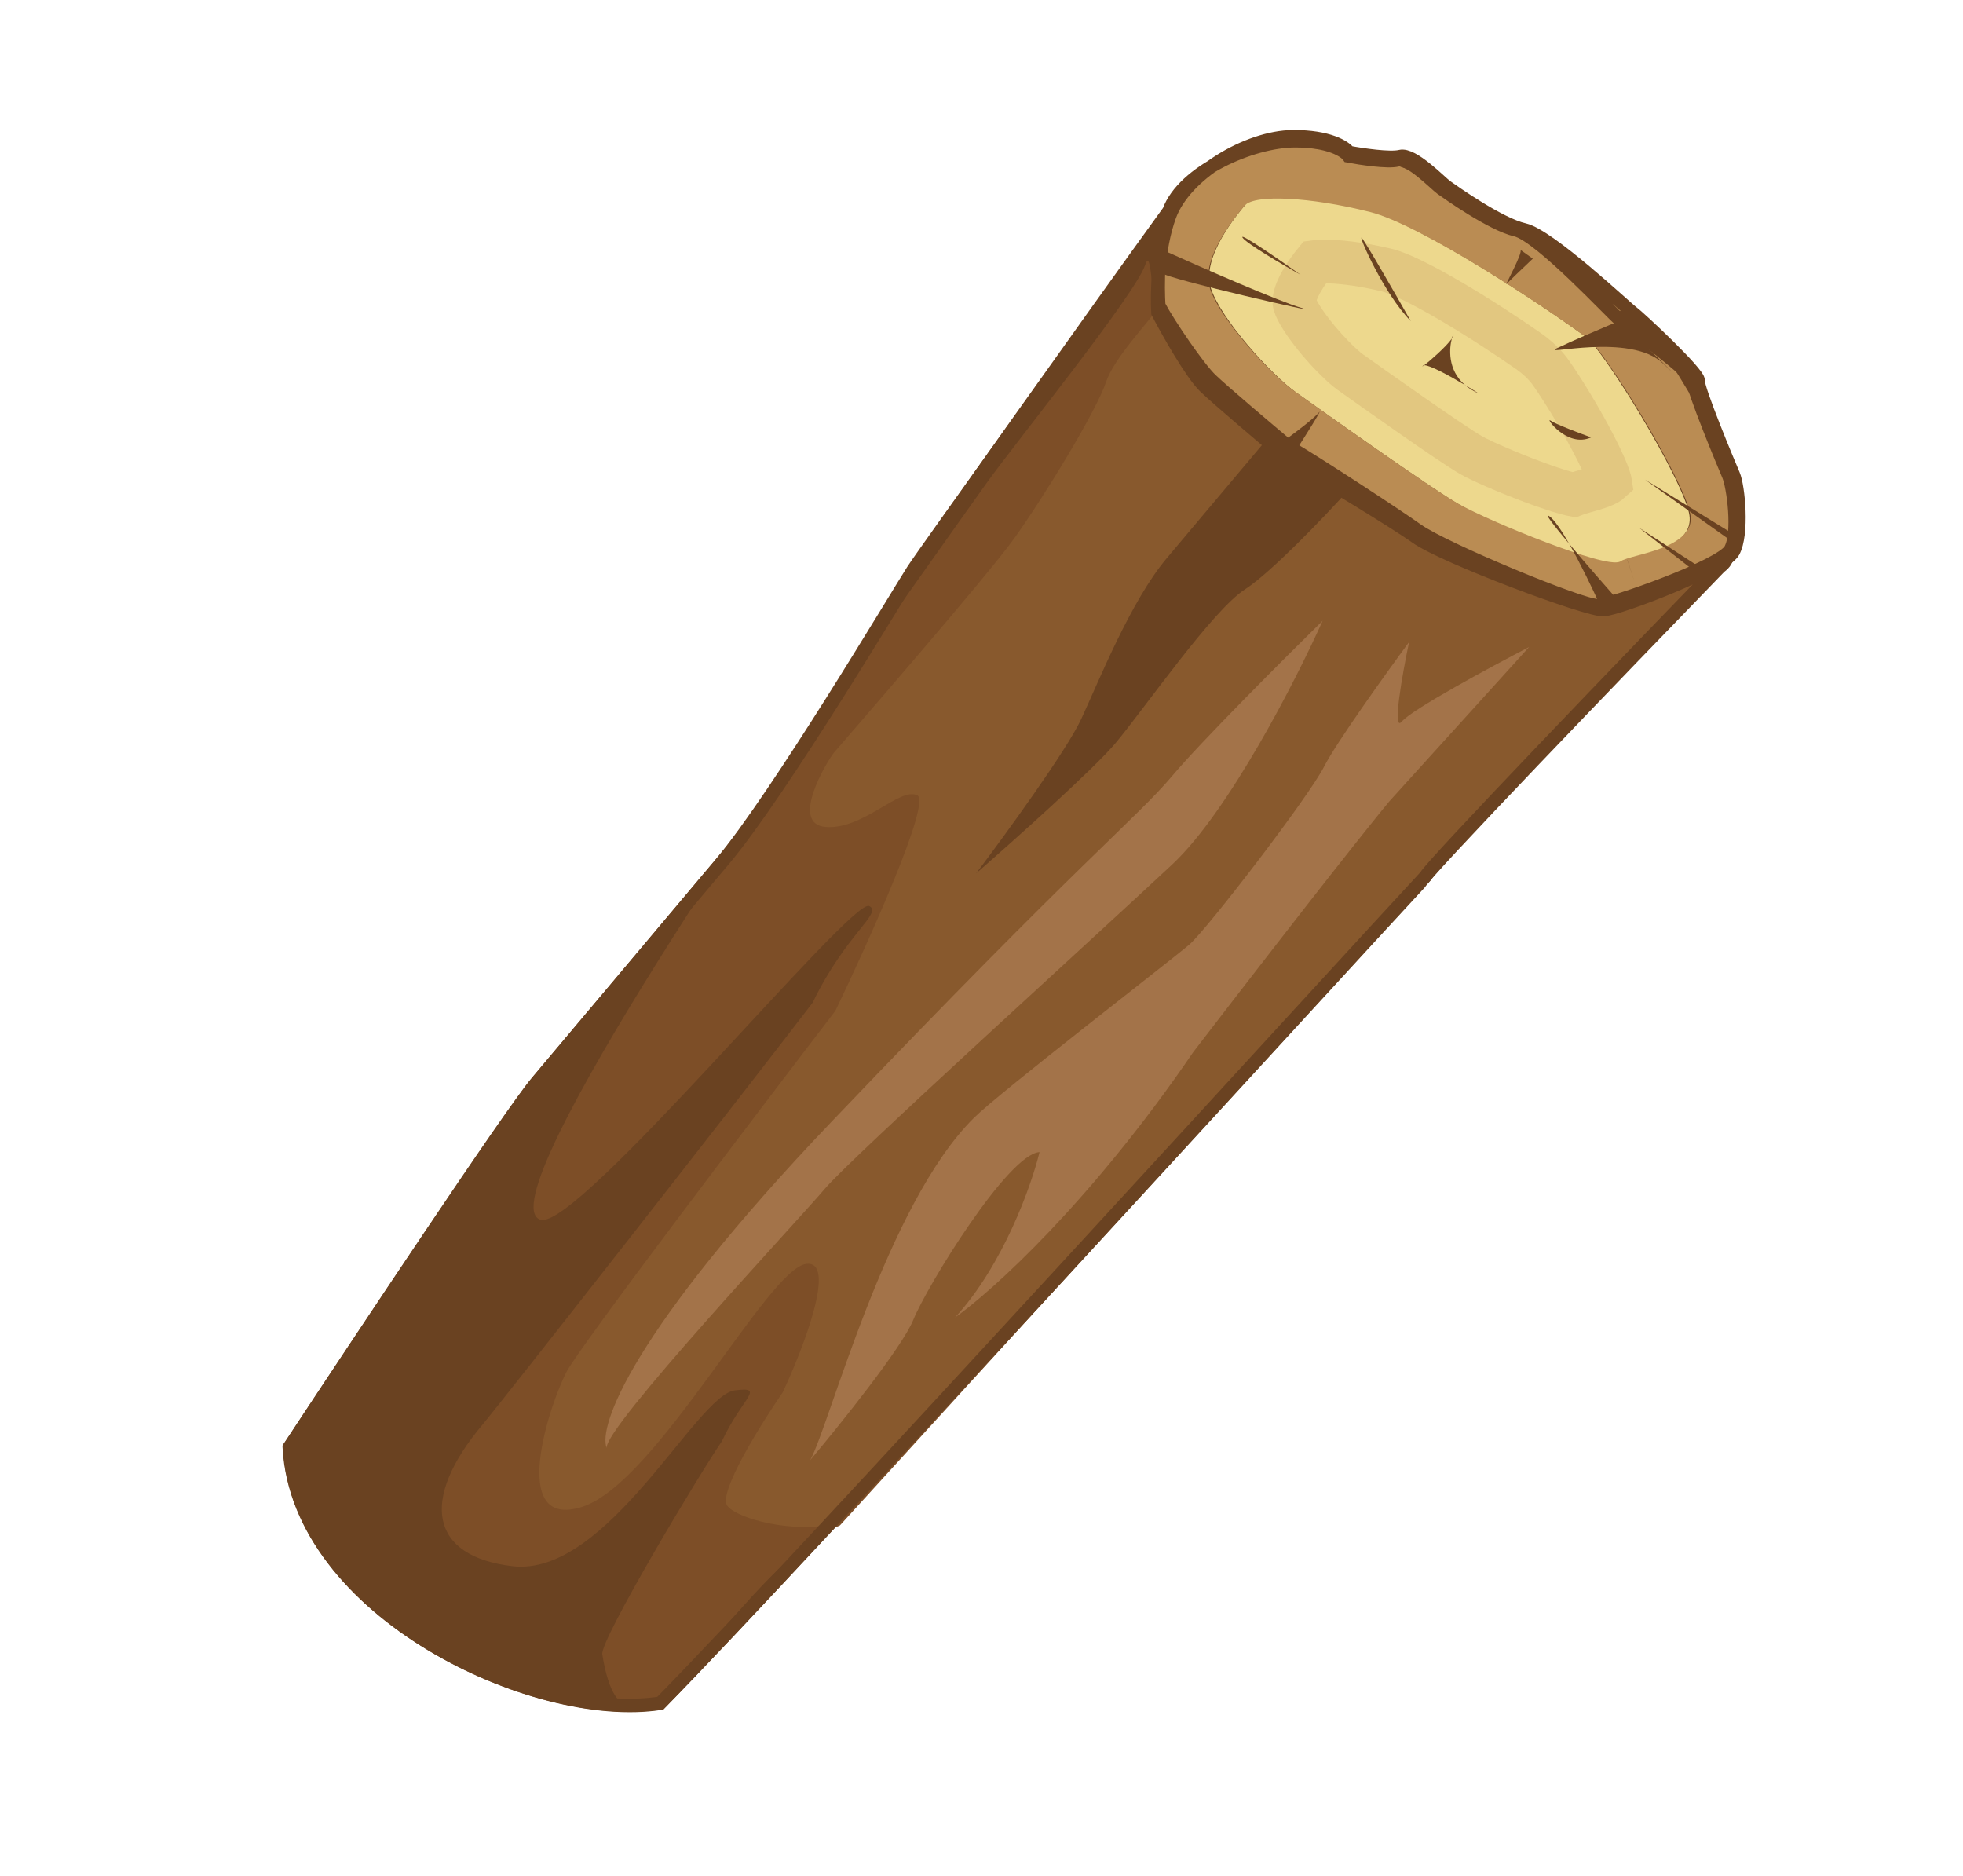 <?xml version="1.0" encoding="UTF-8"?> <svg xmlns="http://www.w3.org/2000/svg" width="202" height="193" viewBox="0 0 202 193" fill="none"><path d="M132.16 15.076C135.858 15.057 137.558 16.156 137.946 16.708C139.268 16.959 142.173 17.397 143.208 17.139C144.501 16.817 148.324 20.781 148.964 21.237C149.603 21.692 154.4 25.106 156.973 25.695C159.546 26.283 167.424 32.72 168.064 33.175C168.703 33.63 174.009 39.478 173.892 40.224C173.776 40.97 177.017 48.664 177.54 49.865C178.064 51.066 178.543 55.965 177.555 57.748C177.451 57.934 177.252 58.135 176.977 58.344C166.499 69.153 146.532 89.886 146.098 90.879C137.562 100.051 82.137 160.815 67.921 175.279C54.998 177.268 30.669 165.833 29.75 148.938C37.12 137.748 52.515 114.592 55.131 111.482L74.102 88.937C79.989 81.941 92.272 61.266 93.915 58.706C95.229 56.658 112.168 33.164 120.473 21.674C121.108 19.917 122.585 18.533 124.414 17.527C126.69 15.983 129.55 15.09 132.16 15.076Z" fill="#6A4221"></path><path d="M137.946 16.708L137.394 17.096L137.551 17.32L137.82 17.371L137.946 16.708ZM132.16 15.076L132.164 15.751L132.164 15.751L132.16 15.076ZM120.575 22.16L119.941 21.93L119.941 21.93L120.575 22.16ZM119.383 32.085L118.71 32.128L118.719 32.272L118.787 32.4L119.383 32.085ZM132.537 46.835L132.104 47.352L132.146 47.387L132.193 47.414L132.537 46.835ZM165.243 62.657L165.282 63.33L165.282 63.33L165.243 62.657ZM177.54 49.865L178.158 49.596L178.158 49.596L177.54 49.865ZM143.208 17.139L143.371 17.793L143.371 17.793L143.208 17.139ZM137.892 17.097L137.341 17.486L137.498 17.708L137.765 17.759L137.892 17.097ZM132.362 15.525L132.364 16.199L132.364 16.199L132.362 15.525ZM119.499 31.339L118.827 31.385L118.836 31.528L118.904 31.655L119.499 31.339ZM177.235 57.52L176.645 57.194L177.235 57.52ZM156.091 25.718L155.94 26.375L155.94 26.375L156.091 25.718ZM142.918 17.523L142.757 16.869L142.757 16.869L142.918 17.523ZM146.098 90.879L146.591 91.338L146.67 91.254L146.716 91.148L146.098 90.879ZM67.921 175.279L68.023 175.946L68.245 175.912L68.402 175.752L67.921 175.279ZM29.75 148.938L29.188 148.567L29.065 148.752L29.077 148.974L29.75 148.938ZM55.131 111.482L55.647 111.916L55.131 111.482ZM74.102 88.937L73.586 88.503L74.102 88.937ZM93.915 58.706L93.348 58.342L93.348 58.342L93.915 58.706ZM138.497 16.321C138.191 15.885 137.524 15.409 136.525 15.045C135.503 14.671 134.072 14.392 132.157 14.402L132.164 15.751C133.947 15.741 135.215 16.002 136.063 16.311C136.936 16.63 137.312 16.979 137.394 17.096L138.497 16.321ZM132.157 14.402C129.409 14.417 126.418 15.352 124.035 16.97L124.793 18.085C126.961 16.613 129.692 15.764 132.164 15.751L132.157 14.402ZM124.035 16.97C122.197 18.218 120.679 19.901 119.941 21.93L121.209 22.391C121.825 20.694 123.122 19.219 124.793 18.085L124.035 16.97ZM119.941 21.93C119.287 23.731 118.951 25.822 118.792 27.678L120.135 27.793C120.289 25.995 120.611 24.035 121.209 22.391L119.941 21.93ZM118.792 27.678C118.635 29.515 118.648 31.159 118.71 32.128L120.055 32.041C119.998 31.141 119.984 29.564 120.135 27.793L118.792 27.678ZM118.787 32.4C119.318 33.405 120.198 34.993 121.119 36.496C122.025 37.973 123.018 39.451 123.772 40.171L124.703 39.197C124.096 38.617 123.188 37.291 122.269 35.791C121.366 34.318 120.499 32.756 119.979 31.77L118.787 32.4ZM123.772 40.171C125.152 41.49 129.914 45.517 132.104 47.352L132.97 46.318C130.761 44.469 126.044 40.477 124.703 39.197L123.772 40.171ZM132.193 47.414C135.727 49.515 143.318 54.093 145.592 55.712L146.374 54.614C144.043 52.954 136.392 48.341 132.882 46.255L132.193 47.414ZM145.592 55.712C146.375 56.269 147.898 57.025 149.706 57.827C151.534 58.639 153.711 59.526 155.846 60.343C157.98 61.161 160.078 61.913 161.749 62.455C162.583 62.726 163.318 62.947 163.9 63.099C164.191 63.174 164.451 63.234 164.671 63.274C164.877 63.312 165.096 63.341 165.282 63.33L165.203 61.984C165.205 61.984 165.199 61.984 165.184 61.984C165.169 61.983 165.149 61.982 165.123 61.979C165.069 61.974 165 61.964 164.912 61.948C164.737 61.916 164.512 61.865 164.239 61.794C163.694 61.652 162.988 61.44 162.165 61.173C160.523 60.639 158.447 59.896 156.328 59.084C154.209 58.272 152.054 57.395 150.253 56.595C148.431 55.786 147.03 55.081 146.374 54.614L145.592 55.712ZM165.282 63.33C165.725 63.304 166.559 63.115 167.532 62.849C168.531 62.577 169.745 62.204 170.987 61.777C172.228 61.351 173.504 60.869 174.623 60.378C175.731 59.892 176.729 59.379 177.384 58.881L176.569 57.807C176.046 58.204 175.17 58.666 174.082 59.144C173.006 59.615 171.767 60.084 170.549 60.502C169.332 60.92 168.145 61.284 167.177 61.549C166.182 61.82 165.482 61.968 165.203 61.984L165.282 63.33ZM177.384 58.881C177.685 58.653 177.973 58.384 178.144 58.075L176.965 57.421C176.93 57.485 176.819 57.617 176.569 57.807L177.384 58.881ZM178.144 58.075C178.455 57.514 178.623 56.77 178.712 56.012C178.804 55.239 178.82 54.385 178.788 53.562C178.756 52.738 178.676 51.931 178.568 51.248C178.464 50.583 178.326 49.98 178.158 49.596L176.922 50.134C177.017 50.351 177.135 50.81 177.236 51.458C177.335 52.086 177.411 52.841 177.441 53.614C177.471 54.389 177.454 55.17 177.374 55.854C177.291 56.553 177.149 57.09 176.965 57.421L178.144 58.075ZM178.158 49.596C177.9 49.002 176.961 46.785 176.103 44.625C175.673 43.544 175.267 42.485 174.976 41.654C174.83 41.237 174.716 40.887 174.644 40.624C174.607 40.492 174.584 40.392 174.572 40.324C174.555 40.231 174.57 40.255 174.558 40.328L173.226 40.12C173.2 40.287 173.226 40.458 173.245 40.561C173.267 40.687 173.302 40.831 173.344 40.983C173.429 41.288 173.554 41.671 173.703 42.099C174.004 42.957 174.418 44.037 174.85 45.123C175.714 47.297 176.658 49.527 176.922 50.134L178.158 49.596ZM174.558 40.328C174.595 40.095 174.521 39.885 174.481 39.783C174.431 39.653 174.36 39.518 174.284 39.387C174.13 39.123 173.913 38.808 173.661 38.47C173.156 37.791 172.472 36.961 171.772 36.15C171.07 35.337 170.344 34.533 169.752 33.902C169.456 33.587 169.191 33.312 168.978 33.1C168.78 32.903 168.588 32.721 168.454 32.626L167.673 33.724C167.671 33.723 167.679 33.729 167.701 33.747C167.721 33.764 167.747 33.787 167.779 33.817C167.845 33.877 167.928 33.957 168.027 34.056C168.226 34.253 168.479 34.516 168.769 34.825C169.348 35.442 170.061 36.232 170.751 37.031C171.443 37.832 172.103 38.633 172.58 39.274C172.819 39.597 173.002 39.865 173.119 40.065C173.178 40.166 173.21 40.234 173.225 40.272C173.25 40.337 173.204 40.261 173.226 40.12L174.558 40.328ZM168.454 32.626C168.31 32.523 167.725 32.057 166.837 31.365C165.966 30.686 164.835 29.816 163.642 28.941C162.451 28.067 161.189 27.182 160.058 26.476C158.955 25.787 157.891 25.213 157.123 25.038L156.823 26.352C157.341 26.47 158.227 26.922 159.344 27.619C160.434 28.3 161.665 29.163 162.844 30.028C164.023 30.892 165.142 31.754 166.008 32.429C166.857 33.09 167.497 33.599 167.673 33.724L168.454 32.626ZM157.123 25.038C155.96 24.771 154.206 23.831 152.596 22.841C151.016 21.87 149.672 20.913 149.355 20.687L148.573 21.786C148.895 22.015 150.27 22.994 151.89 23.99C153.482 24.969 155.413 26.029 156.823 26.352L157.123 25.038ZM149.355 20.687C149.24 20.606 148.929 20.319 148.433 19.863C147.964 19.432 147.376 18.895 146.765 18.381C146.158 17.87 145.507 17.364 144.912 17.003C144.615 16.823 144.311 16.666 144.018 16.566C143.738 16.47 143.39 16.399 143.045 16.485L143.371 17.793C143.349 17.799 143.403 17.781 143.582 17.842C143.748 17.899 143.96 18.003 144.213 18.156C144.719 18.462 145.307 18.915 145.897 19.412C146.483 19.906 147.052 20.425 147.52 20.855C147.961 21.261 148.368 21.64 148.573 21.786L149.355 20.687ZM143.045 16.485C142.876 16.527 142.575 16.55 142.148 16.542C141.736 16.534 141.255 16.497 140.756 16.444C139.757 16.338 138.719 16.169 138.071 16.046L137.82 17.371C138.495 17.499 139.57 17.674 140.613 17.785C141.134 17.84 141.657 17.881 142.121 17.89C142.572 17.899 143.021 17.88 143.371 17.793L143.045 16.485ZM138.443 16.709C138.145 16.287 137.501 15.829 136.544 15.478C135.563 15.118 134.192 14.847 132.361 14.851L132.364 16.199C134.063 16.195 135.272 16.447 136.08 16.743C136.912 17.049 137.267 17.381 137.341 17.486L138.443 16.709ZM132.361 14.851C129.75 14.857 126.612 15.55 124.089 16.937L124.739 18.118C127.042 16.852 129.953 16.205 132.364 16.199L132.361 14.851ZM124.089 16.937C122.179 17.987 120.549 19.478 119.839 21.445L121.107 21.903C121.666 20.355 122.991 19.079 124.739 18.118L124.089 16.937ZM119.839 21.445C119.141 23.381 118.873 25.731 118.79 27.707L120.137 27.764C120.218 25.837 120.478 23.647 121.107 21.903L119.839 21.445ZM118.79 27.707C118.726 29.241 118.772 30.582 118.827 31.385L120.172 31.293C120.12 30.533 120.075 29.242 120.137 27.764L118.79 27.707ZM118.904 31.655C119.429 32.642 120.466 34.263 121.527 35.782C122.579 37.288 123.707 38.773 124.415 39.448L125.346 38.472C124.75 37.904 123.693 36.529 122.633 35.01C121.581 33.505 120.58 31.937 120.094 31.023L118.904 31.655ZM124.415 39.448C125.739 40.71 130.3 44.563 132.398 46.318L133.263 45.283C131.147 43.514 126.629 39.696 125.346 38.472L124.415 39.448ZM164.64 62.875C165.106 62.849 166.098 62.631 167.266 62.325C168.463 62.011 169.92 61.583 171.358 61.105C172.793 60.627 174.225 60.094 175.365 59.567C175.934 59.304 176.446 59.036 176.855 58.769C177.239 58.518 177.623 58.212 177.825 57.846L176.645 57.194C176.613 57.252 176.474 57.408 176.118 57.64C175.785 57.857 175.338 58.094 174.799 58.343C173.724 58.84 172.345 59.355 170.932 59.825C169.522 60.295 168.093 60.714 166.924 61.021C165.725 61.335 164.87 61.512 164.566 61.529L164.64 62.875ZM177.825 57.846C178.128 57.297 178.273 56.567 178.337 55.833C178.402 55.082 178.39 54.252 178.332 53.453C178.274 52.653 178.169 51.87 178.046 51.209C177.926 50.565 177.779 49.987 177.62 49.625L176.385 50.168C176.479 50.38 176.604 50.829 176.721 51.457C176.835 52.068 176.933 52.801 176.987 53.551C177.041 54.303 177.051 55.058 176.994 55.716C176.935 56.391 176.81 56.895 176.645 57.194L177.825 57.846ZM177.62 49.625C177.372 49.062 176.436 46.837 175.576 44.664C175.145 43.578 174.737 42.512 174.444 41.677C174.297 41.259 174.182 40.907 174.108 40.645C174.071 40.513 174.047 40.413 174.035 40.345C174.017 40.251 174.033 40.279 174.021 40.358L172.688 40.154C172.662 40.322 172.691 40.494 172.709 40.592C172.732 40.716 172.768 40.858 172.81 41.009C172.896 41.313 173.021 41.695 173.172 42.124C173.474 42.984 173.89 44.069 174.322 45.161C175.187 47.344 176.129 49.585 176.385 50.168L177.62 49.625ZM174.021 40.358C174.043 40.209 174.019 40.082 173.999 40.004C173.977 39.92 173.946 39.843 173.916 39.778C173.856 39.648 173.775 39.513 173.687 39.38C173.509 39.112 173.258 38.788 172.967 38.436C172.384 37.729 171.595 36.858 170.792 36.004C169.987 35.148 169.16 34.301 168.495 33.639C168.162 33.309 167.868 33.022 167.635 32.803C167.419 32.599 167.22 32.419 167.098 32.332L166.316 33.43C166.316 33.43 166.326 33.437 166.35 33.457C166.372 33.475 166.401 33.5 166.437 33.532C166.508 33.596 166.6 33.68 166.711 33.784C166.931 33.992 167.216 34.27 167.544 34.595C168.199 35.246 169.016 36.083 169.81 36.927C170.606 37.773 171.371 38.62 171.928 39.294C172.208 39.633 172.424 39.915 172.563 40.126C172.634 40.232 172.674 40.303 172.692 40.343C172.702 40.363 172.699 40.361 172.694 40.343C172.691 40.33 172.672 40.258 172.688 40.154L174.021 40.358ZM167.098 32.332C166.961 32.234 166.401 31.789 165.55 31.126C164.716 30.477 163.633 29.644 162.49 28.806C161.35 27.969 160.142 27.121 159.059 26.444C158.003 25.785 156.982 25.233 156.243 25.062L155.94 26.375C156.43 26.489 157.274 26.919 158.344 27.588C159.386 28.239 160.564 29.065 161.693 29.893C162.821 30.72 163.892 31.544 164.722 32.19C165.534 32.822 166.148 33.31 166.316 33.43L167.098 32.332ZM156.243 25.062C155.136 24.806 153.461 23.906 151.921 22.958C150.409 22.028 149.123 21.112 148.819 20.896L148.038 21.995C148.347 22.215 149.662 23.152 151.214 24.107C152.737 25.044 154.588 26.063 155.94 26.375L156.243 25.062ZM148.819 20.896C148.711 20.819 148.415 20.547 147.938 20.11C147.489 19.698 146.926 19.184 146.34 18.691C145.758 18.202 145.134 17.717 144.563 17.37C144.278 17.198 143.986 17.046 143.703 16.949C143.433 16.857 143.095 16.786 142.757 16.869L143.079 18.178C143.05 18.185 143.096 18.166 143.265 18.224C143.421 18.278 143.622 18.377 143.864 18.523C144.346 18.816 144.908 19.248 145.473 19.723C146.034 20.195 146.578 20.691 147.027 21.103C147.448 21.49 147.84 21.854 148.038 21.995L148.819 20.896ZM142.757 16.869C142.601 16.907 142.316 16.929 141.909 16.919C141.517 16.91 141.059 16.874 140.582 16.822C139.629 16.718 138.638 16.554 138.019 16.436L137.765 17.759C138.41 17.884 139.439 18.054 140.436 18.163C140.934 18.217 141.434 18.257 141.879 18.267C142.309 18.277 142.742 18.261 143.079 18.178L142.757 16.869ZM166.564 33.54L167.921 33.834L168.206 32.516L166.85 32.222L166.564 33.54ZM177.071 57.278C176.881 57.474 176.689 57.672 176.492 57.875L177.461 58.813C177.657 58.611 177.849 58.412 178.039 58.217L177.071 57.278ZM176.492 57.875C171.253 63.28 163.641 71.167 157.283 77.827C154.105 81.157 151.238 84.181 149.139 86.437C148.089 87.564 147.229 88.502 146.616 89.191C146.31 89.534 146.062 89.82 145.881 90.039C145.791 90.148 145.714 90.245 145.653 90.328C145.605 90.393 145.528 90.499 145.48 90.609L146.716 91.148C146.695 91.196 146.683 91.202 146.737 91.129C146.777 91.075 146.838 90.998 146.921 90.898C147.086 90.698 147.321 90.426 147.623 90.087C148.226 89.41 149.078 88.481 150.126 87.356C152.219 85.106 155.081 82.086 158.258 78.758C164.612 72.101 172.222 64.217 177.461 58.813L176.492 57.875ZM145.604 90.419C137.053 99.608 81.649 160.35 67.44 174.807L68.402 175.752C82.626 161.279 138.071 100.493 146.591 91.338L145.604 90.419ZM67.818 174.613C61.562 175.576 52.409 173.284 44.683 168.613C36.953 163.942 30.865 157.025 30.424 148.901L29.077 148.974C29.554 157.746 36.089 164.995 43.985 169.767C51.884 174.541 61.357 176.972 68.023 175.946L67.818 174.613ZM30.313 149.308C33.998 143.715 39.688 135.13 44.783 127.556C49.894 119.958 54.369 113.435 55.647 111.916L54.616 111.048C53.277 112.638 48.747 119.248 43.664 126.803C38.566 134.382 32.873 142.971 29.188 148.567L30.313 149.308ZM55.647 111.916L74.617 89.371L73.586 88.503L54.616 111.048L55.647 111.916ZM74.617 89.371C77.596 85.831 82.163 78.872 86.17 72.517C90.207 66.115 93.653 60.363 94.482 59.07L93.348 58.342C92.535 59.608 89.017 65.474 85.03 71.798C81.012 78.17 76.494 85.047 73.586 88.503L74.617 89.371ZM94.482 59.07C95.783 57.043 112.703 33.576 121.02 22.069L119.927 21.279C111.634 32.753 94.675 56.273 93.348 58.342L94.482 59.07Z" fill="#6A4221"></path><path fill-rule="evenodd" clip-rule="evenodd" d="M156.565 54.87C153.87 53.768 151.388 52.635 150.214 51.956C147.118 50.167 135.926 42.2 133.367 40.379C130.809 38.558 125.504 32.71 124.574 29.561C123.644 26.413 127.351 22.008 128.223 20.971C129.095 19.935 134.575 20.106 140.898 21.707C145.956 22.987 158.486 31.188 163.53 34.917C164.893 36.524 166.858 39.453 168.709 42.529C168.724 42.553 168.738 42.577 168.752 42.601C171.3 46.84 173.621 51.342 173.85 53.035C174.214 55.735 170.811 56.652 168.515 57.27C167.693 57.492 167.012 57.675 166.698 57.889C166.007 58.358 161.619 56.891 157.449 55.227C157.352 55.188 157.256 55.149 157.159 55.11C156.96 55.03 156.762 54.95 156.565 54.87ZM131.025 35.854C131.024 35.853 131.04 35.853 131.071 35.853C131.041 35.854 131.025 35.854 131.025 35.854Z" fill="#EDD88D"></path><path d="M142.75 27.807C144.016 28.116 146.451 29.324 149.35 31.025C152.145 32.665 155.083 34.588 157.237 36.091C158.211 36.77 159.026 37.541 159.631 38.411C160.857 40.172 162.357 42.645 163.576 44.911C164.185 46.042 164.71 47.095 165.09 47.962C165.281 48.396 165.427 48.765 165.529 49.061C165.579 49.208 165.615 49.327 165.639 49.42C165.65 49.465 165.658 49.501 165.664 49.527C165.666 49.537 165.667 49.545 165.668 49.551C165.566 49.644 165.324 49.804 164.844 49.994C164.356 50.188 163.823 50.338 163.231 50.505L163.174 50.521C162.893 50.6 162.566 50.693 162.273 50.793C162.187 50.822 162.075 50.861 161.948 50.911C161.77 50.877 161.531 50.821 161.228 50.74C160.309 50.492 159.084 50.08 157.765 49.589C155.088 48.592 152.368 47.398 151.382 46.832C149.185 45.569 140.934 39.7 138.945 38.284C138.211 37.761 136.882 36.481 135.619 34.968C134.313 33.404 133.425 32.001 133.218 31.262C133.12 30.913 133.261 30.123 133.938 28.94C134.392 28.145 134.937 27.432 135.319 26.961C135.661 26.914 136.194 26.889 136.917 26.917C138.437 26.976 140.498 27.258 142.75 27.807Z" stroke="#BA8C53" stroke-opacity="0.22" stroke-width="4.494"></path><path d="M165.747 33.294L165.552 33.064L165.305 32.882C162.712 30.965 158.251 27.938 153.792 25.223C151.561 23.864 149.3 22.566 147.254 21.517C145.26 20.494 143.288 19.614 141.688 19.209C138.373 18.37 135.225 17.89 132.724 17.765C131.484 17.703 130.309 17.723 129.311 17.865C128.813 17.936 128.274 18.049 127.759 18.241C127.278 18.419 126.574 18.756 126.026 19.408L126.014 19.422C125.559 19.963 124.287 21.474 123.247 23.311C122.28 25.021 121.107 27.701 121.872 30.291C122.496 32.402 124.375 35 126.142 37.088C127.961 39.239 130.09 41.345 131.631 42.442L131.708 42.497C134.331 44.364 145.485 52.304 148.696 54.159C150.45 55.173 154.452 56.925 158.062 58.295C159.889 58.988 161.715 59.622 163.198 60.035C163.928 60.238 164.663 60.413 165.313 60.501C165.634 60.545 166.03 60.581 166.444 60.56C166.746 60.545 167.456 60.487 168.161 60.069C168.184 60.06 168.215 60.05 168.255 60.037C168.456 59.971 168.727 59.895 169.122 59.789C169.17 59.776 169.22 59.762 169.272 59.748C169.988 59.556 170.98 59.289 171.936 58.921C172.939 58.536 174.19 57.936 175.163 56.947C176.239 55.852 176.86 54.387 176.628 52.664C176.472 51.507 175.809 49.925 175.094 48.423C174.326 46.811 173.32 44.938 172.237 43.06C170.097 39.347 167.525 35.391 165.747 33.294ZM168.105 60.09C168.105 60.09 168.106 60.09 168.11 60.088C168.106 60.09 168.105 60.09 168.105 60.09Z" stroke="#BA8C53" stroke-width="5.393"></path><path d="M117.845 27.259C118.647 24.847 118.344 33.553 119.836 31.577C120.887 33.569 123.214 38.622 124.574 39.922C125.935 41.222 130.674 45.231 132.874 47.073C136.397 49.166 144.017 53.762 146.319 55.401C149.198 57.45 163.966 62.99 165.579 62.895C167.024 62.811 174.958 60.371 177.313 58.582L177.891 57.986C177.788 58.173 177.589 58.373 177.313 58.582C166.836 69.391 146.868 90.124 146.435 91.117L86.428 156.962C75.628 161.29 64.58 186.573 61.978 170.219C61.742 168.734 71.98 151.649 74.276 148.312C76.409 143.752 78.815 142.675 75.629 143.059C71.646 143.539 62.502 162.305 52.734 161.153C44.237 160.15 43.14 154.324 49.682 146.55C51.632 144.232 74.999 114.436 83.625 103.173C87.041 96.074 90.893 93.927 89.439 93.224C87.622 92.345 59.407 126.658 55.628 125.507C49.523 123.647 84.076 74.075 84.73 73.298C85.384 72.52 98.613 53.761 101.564 49.647C104.515 45.532 116.842 30.274 117.845 27.259Z" fill="#7D4E27"></path><path d="M113.817 39.308C114.619 36.895 118.008 33.314 119.5 31.337C120.552 33.329 122.878 38.383 124.239 39.682C125.599 40.982 130.339 44.991 132.539 46.834C136.061 48.926 143.682 53.522 145.984 55.161C148.862 57.21 163.63 62.75 165.244 62.656C166.688 62.571 174.623 60.132 176.978 58.342L177.556 57.746C177.452 57.933 177.253 58.133 176.978 58.342C166.5 69.151 146.533 89.884 146.099 90.877L86.093 156.722C81.708 157.882 75.758 156.243 74.828 154.918C73.897 153.593 78.258 146.587 80.555 143.25C82.687 138.691 86.155 129.668 82.969 130.051C78.986 130.531 67.545 152.635 59.885 155.054C52.224 157.474 56.571 144.409 58.33 141.103C59.737 138.458 77.339 115.271 85.964 104.008C89.38 96.91 95.849 82.537 94.395 81.834C92.578 80.955 88.872 85.361 85.005 85.094C81.138 84.828 85.194 78.185 85.848 77.408C86.502 76.63 101.431 59.496 104.382 55.381C107.333 51.266 112.814 42.323 113.817 39.308Z" fill="#88592D"></path><path d="M128.092 60.656C130.778 58.922 136.17 53.285 138.529 50.683L130.535 44.992L120.068 57.431C116.362 61.836 113.149 69.908 111.274 73.96C109.773 77.201 103.429 85.916 100.444 89.868C104.281 86.523 112.524 79.159 114.791 76.463C117.626 73.095 124.734 62.824 128.092 60.656Z" fill="#6A4221"></path><path d="M178.373 56.774C177.375 58.569 166.625 62.648 165.007 62.748C163.388 62.849 148.6 57.332 145.722 55.283C143.42 53.644 135.796 49.052 132.272 46.961C130.073 45.118 125.336 41.106 123.977 39.804C122.618 38.503 120.185 34.183 119.139 32.186C119.025 30.296 119.112 25.654 120.374 22.211C121.951 17.906 128.384 14.094 133.02 14.054C136.729 14.022 138.429 15.121 138.815 15.675C140.141 15.922 143.051 16.352 144.09 16.09C145.389 15.762 148.207 18.732 148.846 19.187C149.486 19.642 154.283 23.057 156.861 23.639C159.438 24.222 167.313 31.662 167.953 32.117M178.373 56.774C179.372 54.98 178.91 50.06 178.39 48.855C177.87 47.65 174.65 39.93 174.77 39.181C174.89 38.431 168.592 32.573 167.953 32.117M178.373 56.774C168 67.481 147.143 89.149 146.696 90.167C138.1 99.411 82.278 160.648 67.963 175.228C54.996 177.27 30.643 165.863 29.79 148.89C37.225 137.623 52.755 114.306 55.391 111.173C58.686 107.257 68.573 95.507 74.504 88.458C80.436 81.409 92.836 60.595 94.493 58.018C95.82 55.956 111.9 33.295 120.274 21.722M167.953 32.117L166.594 32.827M120.274 21.722C121.765 17.623 128.794 14.529 133.221 14.504C136.762 14.485 138.389 15.537 138.76 16.066C140.026 16.305 142.807 16.724 143.798 16.477C145.037 16.168 147.697 18.963 148.309 19.399C148.921 19.835 153.513 23.103 155.977 23.666C158.44 24.229 165.982 32.391 166.594 32.827M120.274 21.722C119.081 25.001 119.143 29.634 119.259 31.436C120.265 33.343 123.323 37.83 124.625 39.075C125.927 40.319 130.464 44.157 132.57 45.921C135.942 47.924 143.638 52.965 145.842 54.533C148.597 56.495 162.822 62.384 164.367 62.293C165.912 62.202 177.106 58.254 178.053 56.547C179.001 54.839 178.351 50.038 177.851 48.888C177.35 47.738 174.119 39.928 174.23 39.214C174.342 38.5 167.206 33.263 166.594 32.827" stroke="#6A4221" stroke-width="1.348"></path><path d="M145.171 33.035C143.592 30.254 140.369 24.645 140.113 24.462C139.793 24.235 142.41 30.241 145.171 33.035Z" fill="#6A4221"></path><path d="M163.733 45.005C162.556 44.581 160.073 43.643 159.562 43.279C158.922 42.823 161.248 46.136 163.733 45.005Z" fill="#6A4221"></path><path d="M133.834 28.279C131.983 27.238 128.197 25.013 127.859 24.441C127.522 23.87 131.702 26.762 133.834 28.279Z" fill="#6A4221"></path><path d="M160.199 35.837C161.583 35.163 165.099 33.658 166.685 32.99C169.305 35.547 173.867 40.01 171.146 37.41C167.745 34.16 158.468 36.678 160.199 35.837Z" fill="#6A4221"></path><path d="M155.011 29.241C155.185 29.034 156.897 27.405 157.731 26.616L156.452 25.706C156.771 25.933 154.792 29.5 155.011 29.241Z" fill="#6A4221"></path><path d="M134.014 31.71C131.7 31.058 123.707 27.552 120 25.881C119.85 26.465 119.569 27.731 119.65 28.12C119.752 28.607 136.907 32.526 134.014 31.71Z" fill="#6A4221"></path><path d="M135.711 42.455C135.187 43.077 133.321 44.485 132.453 45.112L133.077 46.8C134.173 45.092 136.235 41.833 135.711 42.455Z" fill="#6A4221"></path><path d="M164.608 62.195C163.897 60.613 162.645 58 161.481 55.964C159.882 54.055 158.814 52.681 159.45 53.133C159.963 53.498 160.702 54.602 161.481 55.964C163.101 57.897 165.266 60.379 166.76 62.069L164.608 62.195Z" fill="#6A4221"></path><path d="M169.28 49.35L177.915 55.496L178.031 54.75L169.28 49.35Z" fill="#6A4221"></path><path d="M168.682 54.315L175.296 58.608L174.54 58.899L168.682 54.315Z" fill="#6A4221"></path><path d="M150.75 39.617C151.284 39.935 151.783 40.243 152.185 40.499C151.605 40.246 151.133 39.946 150.75 39.617C149.114 38.641 147.143 37.563 146.558 37.582C146.395 37.705 146.328 37.737 146.414 37.635C146.442 37.601 146.491 37.585 146.558 37.582C147.122 37.159 148.837 35.654 149.396 34.844C149.496 34.466 149.6 34.304 149.571 34.491C149.557 34.581 149.494 34.702 149.396 34.844C149.147 35.78 148.916 38.037 150.75 39.617Z" fill="#6A4221"></path><path d="M144.259 74.235C145.306 72.991 153.427 68.606 157.356 66.57L142.98 82.44C141.599 84.081 135.627 91.543 122.788 108.259C112.287 123.656 102.074 132.877 98.28 135.563C103.246 130.147 106.144 121.963 106.973 118.547C103.746 118.736 95.416 132.281 93.977 135.815C92.826 138.641 86.433 146.604 83.38 150.232C85.357 146.667 91.216 123.905 100.243 115C102.918 112.361 120.536 98.783 122.382 97.196C124.228 95.61 134.709 81.939 136.25 78.892C137.482 76.455 142.597 69.323 145.001 66.062C144.317 69.304 143.212 75.479 144.259 74.235Z" fill="#A37349"></path><path d="M120.652 88.921C126.478 83.456 133.382 69.945 136.105 63.873C132.19 67.715 123.618 76.282 120.653 79.806C116.946 84.211 111.524 88.224 85.62 115.364C64.897 137.075 61.528 146.831 62.434 148.995C62.027 147.048 82.276 125.414 84.893 122.304C87.509 119.195 113.37 95.754 120.652 88.921Z" fill="#A37349"></path></svg> 